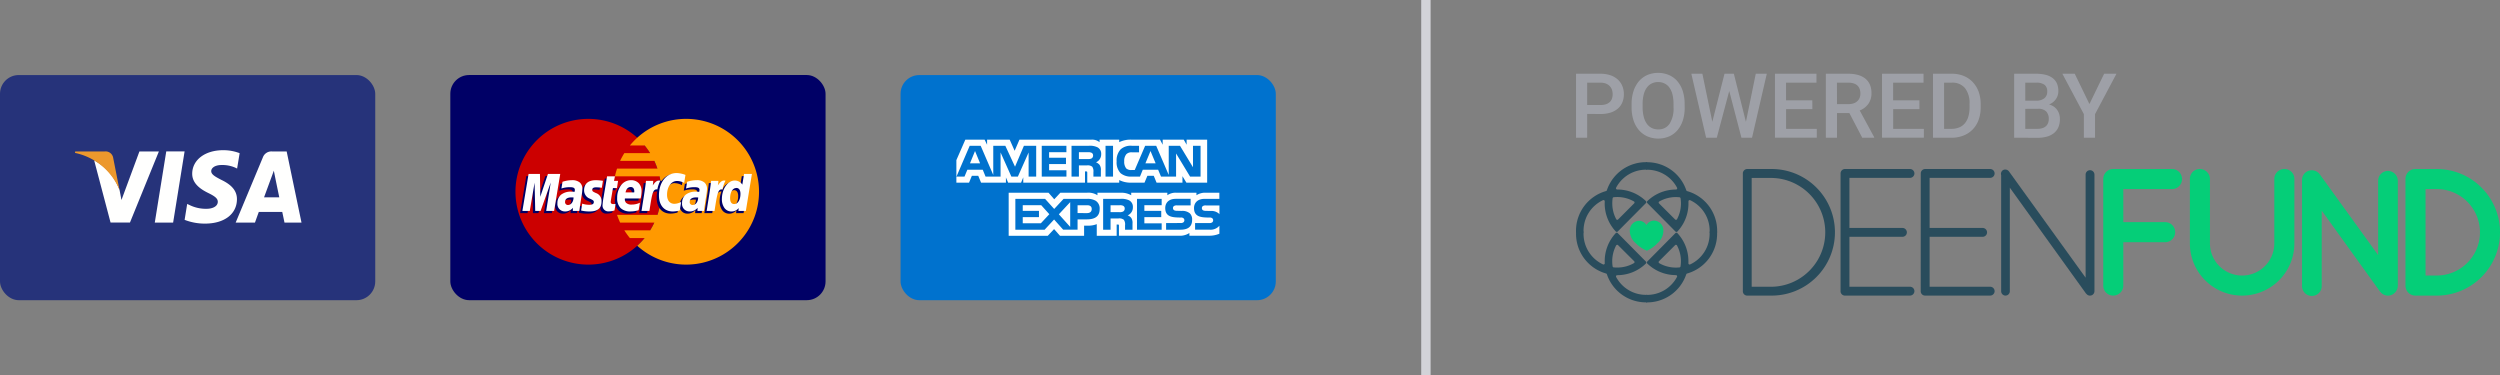 <svg xmlns="http://www.w3.org/2000/svg" width="266.496" height="40" viewBox="0 0 266.496 40">
  <rect x="0" y="0" width="266.496" height="40" fill="#808080" stroke="none"/>
  <g id="PoweredByDF" transform="translate(-24 -271)">
    <g id="Visa" transform="translate(-431.998 39)">
      <rect id="Rectangle_149968" data-name="Rectangle 149968" width="40" height="40" transform="translate(456 232)" fill="none"/>
      <g id="Visa-dark" transform="translate(455.998 240)">
        <rect id="Rectangle" width="40" height="24" rx="2" fill="#26337a"/>
        <path id="Fill_3" data-name="Fill 3" d="M0,7.586,1.223,0H3.177L1.955,7.586H0" transform="translate(16.5 8.142)" fill="#fffffe"/>
        <path id="Fill_4" data-name="Fill 4" d="M5.865.318A4.832,4.832,0,0,0,4.114,0C2.181,0,.821,1.029.809,2.5.8,3.594,1.78,4.2,2.521,4.564c.762.371,1.018.609,1.015.941-.005.508-.608.741-1.17.741a3.915,3.915,0,0,1-1.841-.4L.273,5.728,0,7.426a5.9,5.9,0,0,0,2.178.4c2.054,0,3.388-1.017,3.4-2.591.007-.865-.514-1.52-1.642-2.061-.683-.352-1.1-.585-1.1-.941,0-.315.354-.653,1.12-.653a3.428,3.428,0,0,1,1.463.291l.176.087L5.865.318" transform="translate(19.68 8.01)" fill="#fffffe"/>
        <path id="Fill_5" data-name="Fill 5" d="M2.053,7.581H0L2.9.629A.964.964,0,0,1,3.927,0H5.438L7.019,7.58H5.205s-.177-.86-.238-1.136l-1.376,0h0l-1.124,0c-.075.2-.408,1.131-.411,1.14ZM3.805,2.768v0c-.064.173-.625,1.707-.778,2.117H4.649C4.574,4.522,4.212,2.774,4.2,2.7l-.132-.656c-.051.148-.125.348-.178.495v0c-.058.158-.081.223-.081.226Z" transform="translate(25.121 8.149)" fill="#fffffe"/>
        <path id="Fill_6" data-name="Fill 6" d="M4.826,0,2.913,5.172l-.2-1.051A5.825,5.825,0,0,0,0,.938L1.75,7.573H3.819L6.9,0H4.826" transform="translate(10.035 8.148)" fill="#fffffe"/>
        <path id="Fill_7" data-name="Fill 7" d="M3.178,0H.026L0,.157A6.561,6.561,0,0,1,4.749,4.125L4.064.64A.821.821,0,0,0,3.178,0" transform="translate(7.993 8.143)" fill="#ec982d"/>
      </g>
    </g>
    <g id="MasterCard" transform="translate(-48.998 65)">
      <rect id="Rectangle_149970" data-name="Rectangle 149970" width="40" height="40" transform="translate(121.002 206)" fill="none"/>
      <g id="MasterCard-dark" transform="translate(121.111 214.277)">
        <rect id="Rectangle-2" data-name="Rectangle" width="40" height="24" rx="2" transform="translate(-0.11 -0.279)" fill="#006"/>
        <path id="Fill_333" data-name="Fill 333" d="M15.536,7.768A7.768,7.768,0,1,1,7.768,0a7.768,7.768,0,0,1,7.768,7.768" transform="translate(6.835 4.394)" fill="#c00"/>
        <path id="Fill_334" data-name="Fill 334" d="M7.594,0A7.741,7.741,0,0,0,2.379,2.011a7.918,7.918,0,0,0-.784.822H3.164a7.971,7.971,0,0,1,.592.823H1a7.8,7.8,0,0,0-.448.823H4.2a7.736,7.736,0,0,1,.329.822H.226A7.734,7.734,0,0,0,0,6.123H4.758a7.825,7.825,0,0,1,.175,1.645,7.765,7.765,0,0,1-.4,2.468H.226a7.849,7.849,0,0,0,.329.823H4.2a7.782,7.782,0,0,1-.448.823H1a7.832,7.832,0,0,0,.592.822H3.164a7.763,7.763,0,0,1-.785.823A7.768,7.768,0,1,0,7.594,0" transform="translate(17.438 4.394)" fill="#f90"/>
        <path id="Fill_336" data-name="Fill 336" d="M.77,3.331A.792.792,0,0,1,0,2.456a1.14,1.14,0,0,1,.389-.91,1.685,1.685,0,0,1,1.091-.325,2.9,2.9,0,0,1,.344.025.783.783,0,0,0,.033-.208c0-.213-.147-.292-.541-.292H1.291A2.784,2.784,0,0,0,.424.89C.432.839.536.2.541.17A3.326,3.326,0,0,1,1.55,0a1.192,1.192,0,0,1,.871.281A.893.893,0,0,1,2.657.94a4.082,4.082,0,0,1-.068.635l-.006.038c-.073.463-.225,1.427-.245,1.663h-.7l.016-.332A1.052,1.052,0,0,1,.77,3.331Zm.765-1.5c-.478,0-.72.164-.72.488a.3.3,0,0,0,.3.326c.342,0,.591-.329.606-.8A1.458,1.458,0,0,0,1.535,1.835Z" transform="translate(11.065 11.164)" fill="#006"/>
        <path id="Fill_337" data-name="Fill 337" d="M3.382,3.94H2.538L3.022.911,1.943,3.94H1.368L1.3.928.789,3.94H0L.659,0H1.872l.073,2.206L2.685,0H4.034L3.382,3.94" transform="translate(7.331 10.5)" fill="#006"/>
        <path id="Fill_338" data-name="Fill 338" d="M.771,3.331A.792.792,0,0,1,0,2.456a1.14,1.14,0,0,1,.39-.91,1.685,1.685,0,0,1,1.091-.325,2.906,2.906,0,0,1,.344.025.783.783,0,0,0,.033-.208c0-.213-.147-.292-.541-.292H1.291A2.8,2.8,0,0,0,.423.89C.432.84.53.24.541.171A3.3,3.3,0,0,1,1.549,0a1.192,1.192,0,0,1,.871.281A.893.893,0,0,1,2.657.94a4.078,4.078,0,0,1-.068.635l-.018.114c-.08.511-.214,1.364-.234,1.588h-.7l.016-.332A1.053,1.053,0,0,1,.771,3.331Zm.765-1.5c-.478,0-.72.164-.72.488a.3.3,0,0,0,.3.326c.342,0,.591-.329.605-.8A1.456,1.456,0,0,0,1.535,1.835Z" transform="translate(24.351 11.164)" fill="#006"/>
        <path id="Fill_339" data-name="Fill 339" d="M1.273,3.641a1.927,1.927,0,0,1-.606.1A.617.617,0,0,1,0,3.041a7.4,7.4,0,0,1,.116-.854C.165,1.887.482,0,.482,0H1.32l-.1.485h.506l-.114.77H1.106c-.1.609-.236,1.368-.238,1.469,0,.165.088.237.289.237a.686.686,0,0,0,.227-.03l-.112.709" transform="translate(15.878 10.751)" fill="#006"/>
        <path id="Fill_340" data-name="Fill 340" d="M1.438,3.331H1.428A1.452,1.452,0,0,1,.362,2.968,1.453,1.453,0,0,1,0,1.9,2.233,2.233,0,0,1,.417.54,1.314,1.314,0,0,1,1.467,0,1.074,1.074,0,0,1,2.6,1.159a3.411,3.411,0,0,1-.1.788H.827a.558.558,0,0,0,.11.456.8.8,0,0,0,.618.2,1.981,1.981,0,0,0,.872-.2l-.14.8A2.863,2.863,0,0,1,1.438,3.331ZM1.426.73c-.268,0-.458.2-.535.572h.926s0-.01,0-.018A.593.593,0,0,0,1.724.842.382.382,0,0,0,1.426.73Z" transform="translate(17.433 11.164)" fill="#006"/>
        <path id="Fill_341" data-name="Fill 341" d="M.319,1.085a.935.935,0,0,0,.642.895c.341.161.395.208.395.354,0,.2-.151.29-.484.29A2.369,2.369,0,0,1,.116,2.5L0,3.237a3.93,3.93,0,0,0,.878.095c.89,0,1.3-.339,1.3-1.071a.877.877,0,0,0-.594-.893c-.353-.162-.394-.2-.394-.348,0-.173.14-.262.413-.262a4.659,4.659,0,0,1,.606.048l.12-.743A5.694,5.694,0,0,0,1.586,0C.643,0,.316.493.319,1.085" transform="translate(13.589 11.164)" fill="#006"/>
        <path id="Fill_342" data-name="Fill 342" d="M3.795.976a1.6,1.6,0,0,1,.754.213L4.687.334A2.477,2.477,0,0,0,3.76,0,1.68,1.68,0,0,0,2.383.742c-.49-.162-.691.165-.938.492l-.219.051A1.637,1.637,0,0,0,1.253.963H.478c-.106.992-.293,2-.44,2.989L0,4.167H.844c.141-.915.218-1.5.265-1.9l.318-.176c.048-.177.2-.236.494-.229a3.59,3.59,0,0,0-.06.657c0,1.048.566,1.7,1.474,1.7a2.632,2.632,0,0,0,.746-.115l.148-.9a1.641,1.641,0,0,1-.716.2c-.49,0-.787-.362-.787-.96,0-.868.441-1.476,1.071-1.476" transform="translate(20.027 10.273)" fill="#006"/>
        <path id="Fill_343" data-name="Fill 343" d="M2.647,4a.9.9,0,0,1-.739-.364,1.574,1.574,0,0,1-.279-.965,2.745,2.745,0,0,1,.2-1.04H1.806c-.212,0-.344.13-.526.31-.053.052-.108.107-.171.164C1.037,2.65.947,3.27.844,3.94H0l.039-.216c.048-.326.1-.658.153-.98C.3,2.085.407,1.4.478.736h.775c0,.059-.011.229-.037.479a6.846,6.846,0,0,0,.718.2A1.309,1.309,0,0,1,3,.615a1.079,1.079,0,0,1,.8.523L3.993,0h.832L4.183,3.94h-.8l.04-.3A1,1,0,0,1,2.647,4Zm.513-2.5c-.385,0-.654.443-.654,1.077,0,.419.145.632.432.632.394,0,.669-.444.669-1.08C3.607,1.715,3.448,1.492,3.16,1.492Z" transform="translate(26.969 10.5)" fill="#006"/>
        <path id="Fill_344" data-name="Fill 344" d="M3.382,3.94H2.538L3.022.911,1.943,3.94H1.368L1.3.929.789,3.94H0L.659,0H1.872l.034,2.439L2.724,0h1.31L3.382,3.94" transform="translate(7.573 10.266)" fill="#fff"/>
        <path id="Fill_345" data-name="Fill 345" d="M.77,3.332A.792.792,0,0,1,0,2.456a1.139,1.139,0,0,1,.389-.91,1.686,1.686,0,0,1,1.091-.325,2.816,2.816,0,0,1,.344.025.8.8,0,0,0,.033-.209c0-.212-.147-.291-.541-.291H1.287A2.771,2.771,0,0,0,.424.89C.432.839.536.2.541.17A3.338,3.338,0,0,1,1.55,0a1.25,1.25,0,0,1,.825.239.87.87,0,0,1,.282.7,4.151,4.151,0,0,1-.068.635l-.006.035c-.073.464-.225,1.43-.246,1.666h-.7l.016-.332A1.052,1.052,0,0,1,.77,3.332Zm.765-1.5c-.478,0-.72.164-.72.487a.3.3,0,0,0,.3.327c.342,0,.591-.329.606-.8A1.38,1.38,0,0,0,1.535,1.836Z" transform="translate(11.308 10.93)" fill="#fff"/>
        <path id="Fill_346" data-name="Fill 346" d="M2.826.2l-.138.855A1.61,1.61,0,0,0,1.935.847c-.63,0-1.071.609-1.071,1.476,0,.6.3.959.787.959a1.632,1.632,0,0,0,.716-.2l-.148.9a2.632,2.632,0,0,1-.745.116C.566,4.094,0,3.441,0,2.393,0,.984.782,0,1.9,0a2.919,2.919,0,0,1,.927.2" transform="translate(22.13 10.168)" fill="#fff"/>
        <path id="Fill_347" data-name="Fill 347" d="M.771,3.332A.792.792,0,0,1,0,2.456a1.139,1.139,0,0,1,.389-.91A1.686,1.686,0,0,1,1.48,1.221a2.826,2.826,0,0,1,.344.025.8.8,0,0,0,.033-.209c0-.212-.147-.291-.541-.291H1.287A2.785,2.785,0,0,0,.423.89C.432.84.529.239.54.171A3.317,3.317,0,0,1,1.549,0a1.192,1.192,0,0,1,.871.281A.893.893,0,0,1,2.657.94a4.057,4.057,0,0,1-.068.635l-.014.09c-.076.484-.217,1.384-.237,1.611h-.7l.016-.332A1.053,1.053,0,0,1,.771,3.332Zm.764-1.5c-.478,0-.72.164-.72.487a.3.3,0,0,0,.3.327c.342,0,.591-.329.605-.8A1.381,1.381,0,0,0,1.535,1.836Z" transform="translate(24.594 10.93)" fill="#fff"/>
        <path id="Fill_348" data-name="Fill 348" d="M1.273,3.64a1.926,1.926,0,0,1-.606.1A.617.617,0,0,1,0,3.041a7.416,7.416,0,0,1,.116-.854C.165,1.887.482,0,.482,0H1.32l-.1.485h.43l-.115.77H1.106c-.1.61-.236,1.369-.238,1.469,0,.166.089.237.289.237a.675.675,0,0,0,.227-.03l-.112.709" transform="translate(16.12 10.517)" fill="#fff"/>
        <path id="Fill_349" data-name="Fill 349" d="M1.428,3.332A1.452,1.452,0,0,1,.362,2.969,1.454,1.454,0,0,1,0,1.9,2.235,2.235,0,0,1,.417.54,1.313,1.313,0,0,1,1.466,0a1.121,1.121,0,0,1,.826.314A1.179,1.179,0,0,1,2.6,1.16a3.448,3.448,0,0,1-.1.787H.827A.559.559,0,0,0,.938,2.4a.8.8,0,0,0,.618.2,1.98,1.98,0,0,0,.872-.2l-.14.8A2.9,2.9,0,0,1,1.428,3.332Zm0-2.6c-.268,0-.458.2-.536.572h.926s0-.011,0-.019A.594.594,0,0,0,1.724.841.382.382,0,0,0,1.427.73Z" transform="translate(17.676 10.93)" fill="#fff"/>
        <path id="Fill_350" data-name="Fill 350" d="M.319,1.085a.936.936,0,0,0,.642.895c.341.161.394.208.394.354,0,.2-.151.29-.484.29A2.376,2.376,0,0,1,.116,2.5L0,3.236a3.9,3.9,0,0,0,.877.1c.89,0,1.3-.339,1.3-1.071a.877.877,0,0,0-.595-.893c-.354-.163-.394-.2-.394-.348,0-.173.14-.262.413-.262a4.69,4.69,0,0,1,.606.049l.12-.743A5.741,5.741,0,0,0,1.586,0C.643,0,.316.493.319,1.085" transform="translate(13.832 10.93)" fill="#fff"/>
        <path id="Fill_351" data-name="Fill 351" d="M1.018,4a.9.9,0,0,1-.739-.364A1.574,1.574,0,0,1,0,2.666C0,1.6.628.7,1.372.7a.953.953,0,0,1,.805.437L2.364,0H3.2L2.554,3.94h-.8l.039-.3A1,1,0,0,1,1.018,4Zm.513-2.5c-.385,0-.654.443-.654,1.077,0,.419.145.631.432.631.394,0,.669-.444.669-1.08C1.979,1.715,1.82,1.491,1.532,1.491Z" transform="translate(28.84 10.266)" fill="#fff"/>
        <path id="Fill_352" data-name="Fill 352" d="M.478.034c-.105.992-.293,2-.44,2.989L0,3.239H.843c.3-1.959.374-2.342.848-2.294a3.145,3.145,0,0,1,.32-.929C1.658-.059,1.461.141,1.2.52A2.919,2.919,0,0,0,1.253.034H.478" transform="translate(27.212 10.968)" fill="#fff"/>
        <path id="Fill_353" data-name="Fill 353" d="M.479.034c-.106.992-.294,2-.44,2.989L0,3.239H.844c.3-1.959.374-2.342.847-2.294A3.165,3.165,0,0,1,2.011.015C1.658-.059,1.461.141,1.2.52a2.9,2.9,0,0,0,.05-.486H.479" transform="translate(20.27 10.968)" fill="#fff"/>
      </g>
    </g>
    <g id="AmericanExpress" transform="translate(-96.002 65)">
      <rect id="Rectangle_149972" data-name="Rectangle 149972" width="40" height="40" transform="translate(216.002 206)" fill="none"/>
      <g id="AmericanExpress-dark" transform="translate(215.674 213.805)">
        <rect id="Rectangle-3" data-name="Rectangle" width="40" height="24" rx="2" transform="translate(0.326 0.196)" fill="#0072ce"/>
        <path id="EXPRESS" d="M8.04,4.59h0l-2.569,0-.631-.713-.671.713H0V0H4.248l.61.7L5.508,0H8.352A1.775,1.775,0,0,1,9.463.269V0H12a2.12,2.12,0,0,1,1.062.269V0h3.852V.269A1.509,1.509,0,0,1,17.86,0h2.157V.269A1.657,1.657,0,0,1,21,0h1.458V.654h-1.57c-.834,0-1.131.506-1.131.979,0,.972.805.994,1.515,1.013l.148,0a.4.4,0,0,1,.278.073.272.272,0,0,1,.1.217.29.29,0,0,1-.093.215.441.441,0,0,1-.319.081H19.871v.705h1.522a1.23,1.23,0,0,0,1.069-.421v.855a2.73,2.73,0,0,1-1.156.211H19.264V4.294a1.82,1.82,0,0,1-1.073.293H11.754V3.527c0-.131-.014-.135-.143-.135h-.1v1.2H9.39V3.35a2.511,2.511,0,0,1-.987.162H8.04V4.589Zm8.742-1.353v.705h1.535c.822,0,1.238-.349,1.238-1.038a.916.916,0,0,0-.236-.7,1.259,1.259,0,0,0-.9-.265l-.424-.011a.891.891,0,0,1-.307-.037.253.253,0,0,1-.172-.245.251.251,0,0,1,.118-.236.537.537,0,0,1,.316-.059h1.446v-.7h-1.58c-.831,0-1.127.506-1.127.979,0,.972.8.994,1.513,1.013l.147,0a.416.416,0,0,1,.281.073.282.282,0,0,1,.1.217.292.292,0,0,1-.093.215.456.456,0,0,1-.322.081ZM13.679.654V3.942h2.63V3.26l-1.845,0V2.6h1.8V1.932h-1.8v-.6h1.845V.654ZM10.861,2.741H11.7a.77.77,0,0,1,.578.146.851.851,0,0,1,.128.582c0,.021,0,.042,0,.062v.411H13.2V3.29a.957.957,0,0,0-.131-.6.853.853,0,0,0-.386-.276.918.918,0,0,0,.558-.875.773.773,0,0,0-.405-.73,1.924,1.924,0,0,0-.948-.155H10.069V3.942h.792v-1.2Zm-6.02.112h0l.97,1.088H7.344v-1.1h.983c.923,0,1.372-.36,1.372-1.1A.961.961,0,0,0,9.27.854a1.692,1.692,0,0,0-.9-.2H5.853l-1,1.077L3.881.654H.712V3.942H3.833L4.841,2.854Zm1.717.79h0L5.349,2.3l1.21-1.3V3.642ZM3.434,3.257H1.5V2.6h1.73V1.932H1.5v-.6H3.472l.862.958-.9.964Zm19.028-.967h0l-.01-.013a.346.346,0,0,0-.062-.067,1.241,1.241,0,0,0-.894-.265l-.427-.011a.892.892,0,0,1-.3-.037.248.248,0,0,1-.172-.245.255.255,0,0,1,.115-.237.55.55,0,0,1,.319-.059h1.436v.934Zm-14.1-.118H7.344V1.334H8.371c.22,0,.482.07.482.4C8.853,2.013,8.674,2.171,8.362,2.171Zm3.456-.1h-.957V1.334h.97a.766.766,0,0,1,.376.06.313.313,0,0,1,.163.3A.356.356,0,0,1,12.208,2,.762.762,0,0,1,11.818,2.073Z" transform="translate(11.851 12.739)" fill="#fff"/>
        <path id="AMERICAN" d="M6.894,4.587H5.518l-.236-.561v.558H2.633l-.3-.73H1.65l-.3.73H0V2.18L.954,0H3.009l.265.541V0h2.41l.527,1.184L6.724,0h7.65a1.277,1.277,0,0,1,.89.268V0h2.094V.268A2.721,2.721,0,0,1,18.674,0h3.035l.282.541V0h2.246l.307.541V0h2.189V4.584H24.52L24.1,3.891v.693H21.341l-.3-.73h-.68l-.307.73H18.623a2.684,2.684,0,0,1-1.264-.279v.279H13.953V3.544c0-.148-.026-.155-.115-.158h-.127l0,1.2H7.13V4.018l-.236.569ZM23.42,1.472h0l1.493,2.466H26.03V.652h-.807V2.941L23.837.652h-1.2V3.761L21.3.652H20.123L19.012,3.237h-.354a.772.772,0,0,1-.549-.169,1.136,1.136,0,0,1-.217-.772,1.088,1.088,0,0,1,.226-.745.754.754,0,0,1,.607-.2h.747v-.7h-.763a1.6,1.6,0,0,0-1.2.383,1.723,1.723,0,0,0-.425,1.285,1.653,1.653,0,0,0,.421,1.255,1.706,1.706,0,0,0,1.143.364h.922l.3-.733h1.637l.307.733H23.42V1.473ZM15.9.652V3.939h.8V.652ZM13.063,2.743h.846a.777.777,0,0,1,.574.14.866.866,0,0,1,.125.578c0,.022,0,.043,0,.063l0,.415h.795V3.293a.943.943,0,0,0-.131-.6.919.919,0,0,0-.39-.277.93.93,0,0,0,.555-.876.771.771,0,0,0-.4-.728,1.843,1.843,0,0,0-.954-.158H12.275V3.939h.788v-1.2ZM9.1.652V3.939h2.633v-.68H9.884V2.6h1.8V1.929h-1.8V1.336h1.845V.652Zm-1.4.714h0l0,2.573h.808V.652H7.2l-.948,2.23L5.218.652H3.932V3.764L2.591.652H1.42L.009,3.939H.865l.306-.733H2.812l.3.733h1.6V1.362L5.863,3.939h.692ZM21.239,2.52H20.152l.542-1.311.545,1.31Zm-18.712,0H1.452L1.988,1.21l.539,1.31ZM14.02,2.066h-.957v-.73h.97a.814.814,0,0,1,.374.059.3.3,0,0,1,.165.291A.338.338,0,0,1,14.41,2,.737.737,0,0,1,14.02,2.066Z" transform="translate(6.276 7.083)" fill="#fff"/>
      </g>
    </g>
    <line id="Line_1710" data-name="Line 1710" y2="40" transform="translate(176 271)" fill="none" stroke="#d2d3d8" stroke-width="1"/>
    <g id="Layer_2" data-name="Layer 2" transform="translate(192.039 278.755)">
      <g id="Layer_1" data-name="Layer 1" transform="translate(-0.04 0.01)">
        <path id="Path_30434" data-name="Path 30434" d="M62.506,167.656a.952.952,0,0,0-.789-.45,1.034,1.034,0,0,0-.992.948,1.765,1.765,0,0,0,.659,1.465,3.631,3.631,0,0,0,.957.685c.065.03.135.064.208.094l.206-.1a3.579,3.579,0,0,0,.93-.713A1.753,1.753,0,0,0,64.3,168.1a1.034,1.034,0,0,0-1.022-.917A.956.956,0,0,0,62.506,167.656Z" transform="translate(-54.991 -151.435)" fill="#05ce78"/>
        <path id="Path_30435" data-name="Path 30435" d="M82.429,108.522a.147.147,0,0,0,.212,0,4.374,4.374,0,0,0,1.175-3.074v-.131a.132.132,0,0,1,.188-.129,3.59,3.59,0,0,1,2.072,3.256h0v.04h0v.149h.8v-.188a4.4,4.4,0,0,0-3.2-4.229.132.132,0,0,1-.089-.084,4.4,4.4,0,0,0-4.287-2.993h0l.016.8h.04a3.593,3.593,0,0,1,3.246,1.916.132.132,0,0,1-.119.193h0a4.377,4.377,0,0,0-3.053,1.237.146.146,0,0,0,0,.209Zm.587-3.064a3.584,3.584,0,0,1-.418,1.753.129.129,0,0,1-.2.031l-1.723-1.719a.129.129,0,0,1,.028-.2,3.567,3.567,0,0,1,1.783-.471,3.642,3.642,0,0,1,.377.021.126.126,0,0,1,.111.106A3.57,3.57,0,0,1,83.015,105.458Z" transform="translate(-71.828 -91.609)" fill="#294c5c"/>
        <path id="Path_30436" data-name="Path 30436" d="M79.36,183.018a.147.147,0,0,0,0,.209,4.377,4.377,0,0,0,3.054,1.238h0a.132.132,0,0,1,.119.188,3.591,3.591,0,0,1-3.247,1.918h-.04l-.016.8h0a4.4,4.4,0,0,0,4.288-2.991.133.133,0,0,1,.089-.085,4.4,4.4,0,0,0,3.2-4.229v-.039h0v-.188h-.8v.188h0v.041a3.59,3.59,0,0,1-2.072,3.256.132.132,0,0,1-.188-.128c0-.044,0-.088,0-.132a4.376,4.376,0,0,0-1.175-3.074.147.147,0,0,0-.212,0Zm3.058.645a3.567,3.567,0,0,1-1.783-.471.129.129,0,0,1-.028-.2l1.723-1.722a.128.128,0,0,1,.2.031,3.589,3.589,0,0,1,.377,2.237.127.127,0,0,1-.111.106A3.636,3.636,0,0,1,82.418,183.663Z" transform="translate(-71.764 -162.903)" fill="#294c5c"/>
        <path id="Path_30437" data-name="Path 30437" d="M7.415,105.472a.147.147,0,0,0,0-.209,4.378,4.378,0,0,0-3.053-1.237h0a.132.132,0,0,1-.125-.194,3.591,3.591,0,0,1,3.246-1.918h.04l.015-.8h0a4.394,4.394,0,0,0-4.288,2.994.132.132,0,0,1-.089.084,4.4,4.4,0,0,0-3.2,4.229v.188H.765v-.149h0v-.04h0a3.591,3.591,0,0,1,2.072-3.256.133.133,0,0,1,.188.128c0,.044,0,.088-.006.132A4.375,4.375,0,0,0,4.2,108.5a.146.146,0,0,0,.211,0Zm-3.55-.517a.127.127,0,0,1,.112-.106,3.626,3.626,0,0,1,.377-.021,3.572,3.572,0,0,1,1.783.471.129.129,0,0,1,.028.2l-1.719,1.722a.128.128,0,0,1-.2-.031,3.579,3.579,0,0,1-.417-1.753A3.729,3.729,0,0,1,3.866,104.955Z" transform="translate(0.04 -91.59)" fill="#294c5c"/>
        <path id="Path_30438" data-name="Path 30438" d="M4.445,179.951a.146.146,0,0,0-.211,0,4.376,4.376,0,0,0-1.176,3.074,1.022,1.022,0,0,0,.006.132.134.134,0,0,1-.188.129A3.593,3.593,0,0,1,.8,180.029v-.04h0V179.8H0v.188H0v.039a4.4,4.4,0,0,0,3.2,4.229.133.133,0,0,1,.089.085,4.394,4.394,0,0,0,4.288,2.991h0l-.015-.8h-.04a3.591,3.591,0,0,1-3.25-1.908.132.132,0,0,1,.119-.188h0a4.374,4.374,0,0,0,3.056-1.243.147.147,0,0,0,0-.209Zm-.431,3.655A.129.129,0,0,1,3.9,183.5a3.714,3.714,0,0,1-.042-.484,3.569,3.569,0,0,1,.419-1.752.128.128,0,0,1,.2-.031l1.724,1.718a.129.129,0,0,1-.028.2,3.572,3.572,0,0,1-1.783.471A3.612,3.612,0,0,1,4.014,183.606Z" transform="translate(0.004 -162.867)" fill="#294c5c"/>
        <path id="Path_30439" data-name="Path 30439" d="M189.272,122.353H189.2a.463.463,0,0,1-.426-.463V109.323a.471.471,0,0,1,.464-.463h2.524a6.747,6.747,0,1,1,0,13.493Zm2.486-.942a5.8,5.8,0,1,0,0-11.6h-2.043v11.6Z" transform="translate(-170.988 -98.608)" fill="#294c5c"/>
        <path id="Path_30440" data-name="Path 30440" d="M299.41,109.323a.471.471,0,0,1,.462-.463h6.939a.471.471,0,1,1,0,.942h-6.457v5.339h5.651a.472.472,0,0,1,0,.945h-5.651v5.323h6.457a.471.471,0,0,1,0,.942h-6.978a.462.462,0,0,1-.424-.463Z" transform="translate(-271.208 -98.608)" fill="#294c5c"/>
        <path id="Path_30441" data-name="Path 30441" d="M390.18,109.323a.471.471,0,0,1,.462-.463h6.939a.471.471,0,0,1,0,.942h-6.457v5.339h5.651a.472.472,0,0,1,0,.945h-5.651v5.323h6.457a.471.471,0,0,1,0,.942H390.6a.462.462,0,0,1-.425-.463Z" transform="translate(-353.429 -98.608)" fill="#294c5c"/>
        <path id="Path_30442" data-name="Path 30442" d="M481.9,111.4V122.44a.462.462,0,1,1-.925,0V110.066a.471.471,0,0,1,.171-.52.489.489,0,0,1,.659.116l8.173,11.333V110.008a.471.471,0,1,1,.942,0V122.44a.471.471,0,0,1-.48.463.444.444,0,0,1-.366-.174c-.021-.019-.059-.038-.077-.077Z" transform="translate(-435.654 -99.159)" fill="#294c5c"/>
        <path id="Path_30443" data-name="Path 30443" d="M596.73,121.293V109.92a1.057,1.057,0,0,1,1.061-1.06h6.3a1.07,1.07,0,0,1,0,2.139h-5.223v3.525h4.492a1.07,1.07,0,0,1,0,2.139h-4.492v4.626a1.074,1.074,0,0,1-1.077,1.064,1.057,1.057,0,0,1-1.061-1.06Z" transform="translate(-540.526 -98.608)" fill="#05ce78"/>
        <path id="Path_30444" data-name="Path 30444" d="M700.34,122.352a5.562,5.562,0,0,1-5.571-5.569v-6.864a1.045,1.045,0,0,1,1.058-1.06,1.075,1.075,0,0,1,1.081,1.06v6.864a3.431,3.431,0,1,0,6.862,0v-6.864a1.06,1.06,0,0,1,1.078-1.06,1.046,1.046,0,0,1,1.061,1.06v6.864A5.575,5.575,0,0,1,700.34,122.352Z" transform="translate(-629.331 -98.607)" fill="#05ce78"/>
        <path id="Path_30445" data-name="Path 30445" d="M823.78,122.568a1.051,1.051,0,1,1-2.1,0V111.35a1.036,1.036,0,0,1,.424-.886,1.061,1.061,0,0,1,1.465.231l6.225,8.616v-7.938a1.049,1.049,0,0,1,1.036-1.036,1.066,1.066,0,0,1,1.061,1.036v11.2a1.071,1.071,0,0,1-1.061,1.06,1.045,1.045,0,0,1-.79-.386.571.571,0,0,1-.094-.115l-6.165-8.562Z" transform="translate(-744.287 -99.883)" fill="#05ce78"/>
        <path id="Path_30446" data-name="Path 30446" d="M938.779,121.292V109.92a1.046,1.046,0,0,1,1.057-1.06h2.274a6.747,6.747,0,1,1,0,13.494h-2.274a1.058,1.058,0,0,1-1.057-1.06Zm2.141-1.079h1.194a4.607,4.607,0,0,0,0-9.215H940.92Z" transform="translate(-850.36 -98.608)" fill="#05ce78"/>
        <path id="Path_30447" data-name="Path 30447" d="M1.186,5.283V7.818H0V1H2.61a3.2,3.2,0,0,1,1.057.161,2.26,2.26,0,0,1,.781.452,1.939,1.939,0,0,1,.485.689,2.237,2.237,0,0,1,.166.864,2.275,2.275,0,0,1-.166.89,1.769,1.769,0,0,1-.485.666,2.219,2.219,0,0,1-.781.422,3.513,3.513,0,0,1-1.057.145Zm0-.951H2.61A1.816,1.816,0,0,0,3.2,4.247a1.067,1.067,0,0,0,.4-.237.914.914,0,0,0,.232-.368,1.511,1.511,0,0,0,0-.925A1.043,1.043,0,0,0,3.6,2.325a1.141,1.141,0,0,0-.4-.273,1.558,1.558,0,0,0-.589-.1H1.186Z" transform="translate(0.004 -0.903)" fill="#9ea0a7"/>
        <path id="Path_30448" data-name="Path 30448" d="M68.5,3.692a4.437,4.437,0,0,1-.2,1.394,3.044,3.044,0,0,1-.575,1.044,2.479,2.479,0,0,1-.89.659,2.994,2.994,0,0,1-2.3,0,2.543,2.543,0,0,1-.9-.659,3.033,3.033,0,0,1-.586-1.044,4.353,4.353,0,0,1-.208-1.394V3.345a4.373,4.373,0,0,1,.208-1.4A3.124,3.124,0,0,1,63.625.9a2.5,2.5,0,0,1,.893-.659,3,3,0,0,1,2.3,0,2.493,2.493,0,0,1,.9.659,3.068,3.068,0,0,1,.576,1.05,4.457,4.457,0,0,1,.2,1.4ZM67.31,3.336A4.221,4.221,0,0,0,67.2,2.326a2.158,2.158,0,0,0-.321-.733,1.391,1.391,0,0,0-.518-.447,1.543,1.543,0,0,0-.7-.153,1.507,1.507,0,0,0-.684.153,1.406,1.406,0,0,0-.518.447,2.181,2.181,0,0,0-.328.733,3.978,3.978,0,0,0-.115,1.011v.356A3.991,3.991,0,0,0,64.136,4.7a2.2,2.2,0,0,0,.33.738,1.427,1.427,0,0,0,.523.45,1.531,1.531,0,0,0,.688.152,1.394,1.394,0,0,0,1.211-.6,3.024,3.024,0,0,0,.424-1.752Z" transform="translate(-56.914 -0.01)" fill="#9ea0a7"/>
        <path id="Path_30449" data-name="Path 30449" d="M136.32,6.136,137.37,1h1.176l-1.575,6.822h-1.13l-1.3-4.981-1.326,4.981h-1.139L130.5,1h1.177l1.06,5.126L134.038,1h.994Z" transform="translate(-118.206 -0.907)" fill="#9ea0a7"/>
        <path id="Path_30450" data-name="Path 30450" d="M229.128,4.777h-2.8v2.1H229.6v.942h-4.46V1h4.426v.955h-3.242V3.839h2.8Z" transform="translate(-203.932 -0.907)" fill="#9ea0a7"/>
        <path id="Path_30451" data-name="Path 30451" d="M285.257,5.19h-1.319V7.819H282.75V1h2.4a3.767,3.767,0,0,1,1.044.133,2.149,2.149,0,0,1,.775.394,1.666,1.666,0,0,1,.48.644,2.238,2.238,0,0,1,.165.891,1.915,1.915,0,0,1-.331,1.145,2.1,2.1,0,0,1-.921.71L287.9,7.758v.061h-1.27Zm-1.319-.952h1.219a1.674,1.674,0,0,0,.558-.084,1.11,1.11,0,0,0,.395-.238.948.948,0,0,0,.243-.352,1.239,1.239,0,0,0,.08-.455,1.432,1.432,0,0,0-.075-.476.942.942,0,0,0-.23-.365,1.025,1.025,0,0,0-.4-.234,1.808,1.808,0,0,0-.578-.083h-1.218Z" transform="translate(-256.117 -0.903)" fill="#9ea0a7"/>
        <path id="Path_30452" data-name="Path 30452" d="M350.328,4.777h-2.8v2.1H350.8v.942h-4.46V1h4.426v.955h-3.242V3.839h2.8Z" transform="translate(-313.718 -0.907)" fill="#9ea0a7"/>
        <path id="Path_30453" data-name="Path 30453" d="M404,7.82V1h2.015a3.3,3.3,0,0,1,1.249.229,2.768,2.768,0,0,1,.969.654,2.989,2.989,0,0,1,.631,1.025,3.792,3.792,0,0,1,.221,1.339v.338a3.8,3.8,0,0,1-.222,1.337,2.863,2.863,0,0,1-.633,1.019,2.8,2.8,0,0,1-.99.652,3.473,3.473,0,0,1-1.287.23Zm1.186-5.867V6.873h.773a2.133,2.133,0,0,0,.848-.157,1.57,1.57,0,0,0,.607-.452,1.978,1.978,0,0,0,.363-.721,3.471,3.471,0,0,0,.122-.961V4.235a2.6,2.6,0,0,0-.483-1.7,1.719,1.719,0,0,0-1.4-.586Z" transform="translate(-365.947 -0.904)" fill="#9ea0a7"/>
        <path id="Path_30454" data-name="Path 30454" d="M495.9,7.82V1h2.338a4.151,4.151,0,0,1,.994.109,2.093,2.093,0,0,1,.745.335,1.462,1.462,0,0,1,.471.575,1.941,1.941,0,0,1,.162.827,1.471,1.471,0,0,1-.253.848,1.623,1.623,0,0,1-.74.581,1.635,1.635,0,0,1,.513.233,1.414,1.414,0,0,1,.361.358,1.528,1.528,0,0,1,.214.455,1.914,1.914,0,0,1,.07.515,2.147,2.147,0,0,1-.162.865,1.63,1.63,0,0,1-.471.623,2.065,2.065,0,0,1-.745.377,3.556,3.556,0,0,1-.991.127Zm1.185-3.951h1.162a1.336,1.336,0,0,0,.865-.251.857.857,0,0,0,.312-.71.866.866,0,0,0-.288-.731,1.453,1.453,0,0,0-.9-.225h-1.153Zm0,.872V6.873H498.4a1.6,1.6,0,0,0,.512-.075,1.016,1.016,0,0,0,.377-.213.879.879,0,0,0,.225-.331,1.166,1.166,0,0,0,.074-.427,1.135,1.135,0,0,0-.267-.8,1.133,1.133,0,0,0-.873-.29Z" transform="translate(-449.192 -0.904)" fill="#9ea0a7"/>
        <path id="Path_30455" data-name="Path 30455" d="M553.317,4.233,554.886,1H556.2l-2.287,4.311V7.822h-1.189V5.311L550.43,1h1.319Z" transform="translate(-498.586 -0.907)" fill="#9ea0a7"/>
      </g>
    </g>
  </g>
</svg>
